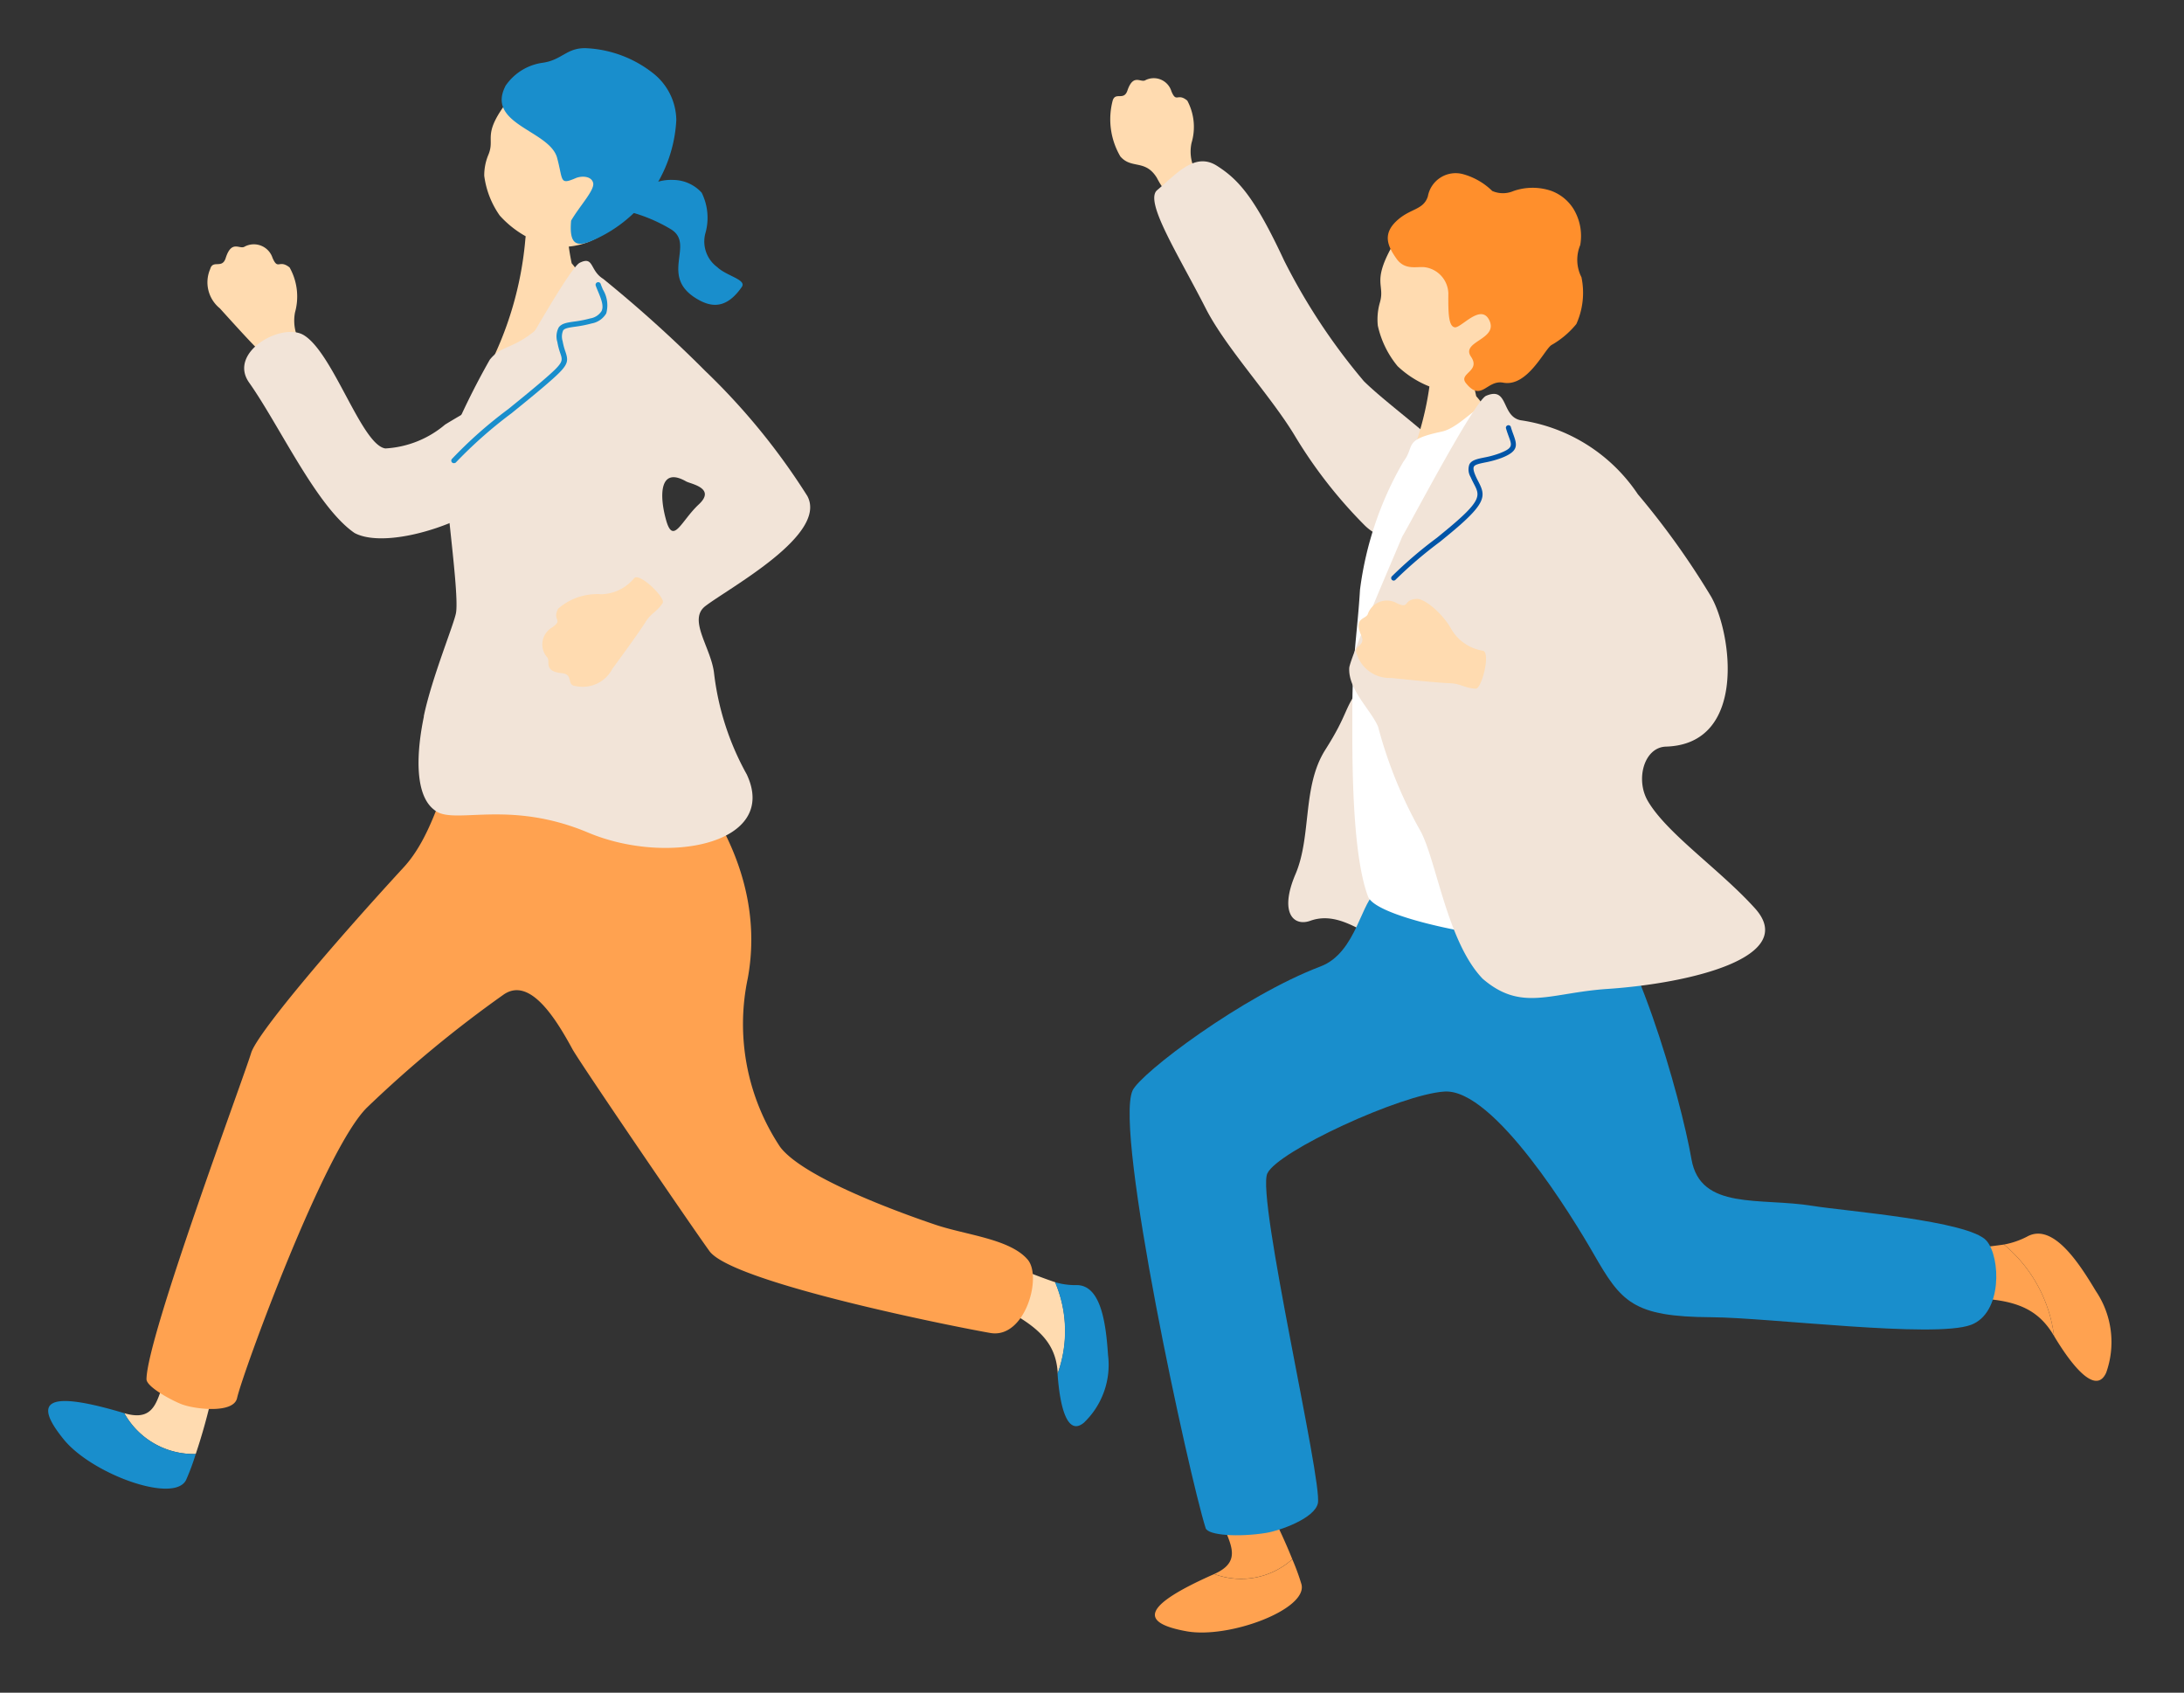 <svg xmlns="http://www.w3.org/2000/svg" xmlns:xlink="http://www.w3.org/1999/xlink" width="85.557" height="66.313" viewBox="0 0 85.557 66.313"><rect x="0" y="0" width="85.557" height="66.313" fill="#333333" stroke="none"/><defs><clipPath id="a"><rect width="85.557" height="66.313" fill="none"/></clipPath></defs><g clip-path="url(#a)"><path d="M51.045,46.83c-.653.89-.447,1.019-1.357,2.453s-.529,3.376-1.167,4.871-.088,2.065.58,1.826c1.44-.517,2.628,1.173,3.834.944s2.149-1.171,1.627-3.379-.607-5.974-1.286-6.228a5.682,5.682,0,0,0-2.231-.487" transform="translate(2.229 -19.908)" fill="#f2e4d8"/><path d="M69.21,6.87a3.411,3.411,0,0,1-.544-.776c-.458-.742-.991-.329-1.431-.838a2.88,2.88,0,0,1-.3-2.189c.107-.353.437.021.576-.39.235-.691.524-.29.71-.411a.723.723,0,0,1,1.015.438c.2.476.233.043.621.364a2.184,2.184,0,0,1,.167,1.658,1.607,1.607,0,0,0,.3,1.323c.166.245-.971.969-1.115.821" transform="translate(-23.346 0.873)" fill="#ffdbb0"/><path d="M59.694,20.562c-.165-.841-2.736-2.584-3.819-3.658a24.054,24.054,0,0,1-3.118-4.717c-1.152-2.469-1.779-3.174-2.639-3.72s-1.577.316-2.337.955c-.515.432.807,2.489,1.9,4.63.778,1.53,2.507,3.378,3.463,4.945a18.4,18.4,0,0,0,2.784,3.576c1.561,1.482,3.337-.971,3.771-2.012" transform="translate(-2.449 -1.974)" fill="#f2e4d8"/><path d="M60.05,108.1c1.657-.742-.231-1.864.067-3.625,0,0,.718-1.042,1.189-.475a22.178,22.178,0,0,1,1.8,3.519,3,3,0,0,1-3.056.581" transform="translate(-12.481 -46.438)" fill="#ffa250"/><path d="M61.665,111.318l.011-.005a3,3,0,0,0,3.056-.581,8.832,8.832,0,0,1,.358.977c.266.983-2.837,2.145-4.5,1.845-1.906-.344-1.666-1.025,1.073-2.237" transform="translate(-14.107 -49.648)" fill="#ffa250"/><path d="M8.249,87.671a24.175,24.175,0,0,1-3.594.247c-.731,1.075-.695,1.855,1.474,1.841s3.308.195,4.061,1.462l.021.035a5.572,5.572,0,0,0-1.962-3.584" transform="translate(70.256 -38.916)" fill="#ffa250"/><path d="M0,87.3a5.572,5.572,0,0,1,1.962,3.584c.749,1.252,1.654,2.31,2.043,1.432A3.571,3.571,0,0,0,3.6,89.124c-.659-1.1-1.687-2.7-2.7-2.132A3.23,3.23,0,0,1,0,87.3" transform="translate(78.505 -38.545)" fill="#ffa250"/><path d="M18.17,61.458c-.629.267-.8,2.388-2.229,2.931-3.053,1.157-7.065,4.189-7.369,4.866-.722,1.612,2.2,15.029,2.864,17.139.091.288,1.3.362,2.376.187.542-.089,1.893-.568,2.021-1.16.187-.864-2.413-11.99-1.98-12.921.406-.873,5.233-3.1,6.938-3.208,1.951-.128,5.059,4.99,5.834,6.341,1.091,1.9,1.533,2.484,4.634,2.5,2.256.014,8.72.833,10.156.3,1.238-.46,1.168-2.644.615-3.294-.669-.787-5.6-1.17-6.79-1.365-2.084-.343-4.418.188-4.771-1.83-.418-2.393-2.26-9.021-4.273-10.73-.536-.455-8.028.245-8.028.245" transform="translate(35.794 -26.53)" fill="#198ecc"/><path d="M44.46,21.906c.088,0,1.248.02,1.357,0a10.036,10.036,0,0,0,.258,1.926c.73.783,2.412,4.152,2.224,4.772-.13.219-7.138,1.4-5.734-.5A12.094,12.094,0,0,0,44.3,22.958c.029-.358.165-.92.158-1.052" transform="translate(11.756 -8.308)" fill="#ffdbb0"/><path d="M42.406,26.2c-.33-.5-1.207.793-2.018.965-1.54.327-1.019.545-1.5,1.178a13.322,13.322,0,0,0-1.7,5.018c-.1,1.662-.3,2.653-.3,4.717,0,1.513-.054,5.519.615,7.3.365.97,6.4,2.01,7.887,1.659s1.755-12.7,1.353-15.394S43.6,27.779,42.406,26.2" transform="translate(16.089 -10.256)" fill="#fff"/><path d="M47.676,17.328a2.832,2.832,0,0,1-2.514,1.144,3.911,3.911,0,0,1-2.032-1.016,3.756,3.756,0,0,1-.774-1.589,2.382,2.382,0,0,1,.083-.909c.2-.7-.3-.77.441-2.137a3.959,3.959,0,0,1,3.582-2.064c1.831.19,2.792,4.659,1.214,6.57" transform="translate(11.619 -3.112)" fill="#ffdbb0"/><path d="M42.811,9.853a1.046,1.046,0,0,0,.824,0A2.282,2.282,0,0,1,45.1,9.84a1.733,1.733,0,0,1,.887.712,2.045,2.045,0,0,1,.265,1.417A1.5,1.5,0,0,0,46.3,13.23a2.979,2.979,0,0,1-.2,1.832,3.464,3.464,0,0,1-.965.818c-.268.14-.939,1.662-1.9,1.48-.645-.123-.856.775-1.461.018-.307-.383.59-.458.2-1.033-.419-.612,1.1-.671.709-1.444-.335-.656-1.106.337-1.351.29s-.253-.587-.247-1.338a1.068,1.068,0,0,0-.886-1.01c-.31-.059-.8.148-1.145-.339s-.549-.952-.011-1.467,1.059-.423,1.239-.972a1.106,1.106,0,0,1,1.388-.871,2.633,2.633,0,0,1,1.14.661" transform="translate(15.653 -2.369)" fill="#ff8f2c"/><path d="M27.492,30.921c.272-.435,2.826-5.316,3.283-5.511.889-.379.584.794,1.345.956a6.677,6.677,0,0,1,4.6,2.9,30.976,30.976,0,0,1,2.873,4.016c.816,1.441,1.41,5.776-1.772,5.871-.857.026-1.2,1.281-.714,2.124.747,1.284,2.83,2.692,4.2,4.21,1.726,1.912-2.53,2.942-5.782,3.159-2.241.15-3.364.909-4.885-.4-1.386-1.439-1.811-4.631-2.433-5.783a17.272,17.272,0,0,1-1.663-4.089c-.284-.666-1.177-1.453-1.13-2.306.036-.4,1.724-4.3,2.081-5.153" transform="translate(27.442 -9.904)" fill="#f2e4d8"/><path d="M50.538,43.875c-.442-.021-.59-.2-1.013-.214s-1.566-.129-2.3-.207a1.346,1.346,0,0,1-1.345-.92c-.178-.362.365-.31.17-.741-.328-.727.2-.622.261-.858a.79.79,0,0,1,1.138-.406c.512.234.218-.14.767-.172.33-.019,1.045.6,1.369,1.2a1.76,1.76,0,0,0,1.23.831c.315.072-.054,1.5-.28,1.487" transform="translate(7.278 -16.895)" fill="#ffdbb0"/><path d="M43.766,33.7a.1.1,0,0,0,.076-.035,16.862,16.862,0,0,1,1.743-1.488l.335-.275c1.512-1.242,1.456-1.518,1.168-2.076-.04-.077-.083-.16-.123-.256-.068-.161-.087-.273-.056-.333.043-.083.216-.119.434-.164a3.9,3.9,0,0,0,.645-.177c.675-.261.622-.5.472-.91-.034-.092-.073-.2-.106-.316a.1.1,0,0,0-.19.052c.035.127.075.236.111.333.132.357.168.453-.358.658a3.676,3.676,0,0,1-.614.167c-.269.056-.482.1-.569.266a.583.583,0,0,0,.049.5c.043.1.088.188.13.269.235.454.332.642-1.117,1.833l-.335.275a16.568,16.568,0,0,0-1.768,1.514.1.1,0,0,0,.012.14.1.1,0,0,0,.063.023" transform="translate(10.829 -10.955)" fill="#0054a7"/><path d="M138.626,97.517c1.805.53,1.072-1.625,2.493-2.812,0,0,1.268-.337,1.257.426a22.921,22.921,0,0,1-.95,3.985,3.112,3.112,0,0,1-2.8-1.6" transform="translate(-133.758 -42.155)" fill="#ffdbb0"/><path d="M143.372,99.613l.012,0a3.11,3.11,0,0,0,2.8,1.6,9.183,9.183,0,0,1-.375,1.011c-.452.954-3.681-.218-4.788-1.572-1.271-1.554-.623-1.93,2.352-1.041" transform="translate(-138.516 -44.253)" fill="#198ecc"/><path d="M80.406,89.35a21.241,21.241,0,0,1-2.9-1.238c-1,.548-1.281,1.172.418,2.025s2.505,1.469,2.589,2.758c0,.012,0,.024,0,.035a4.885,4.885,0,0,0-.1-3.58" transform="translate(-39.078 -39.121)" fill="#ffdbb0"/><path d="M73.523,90.428a4.885,4.885,0,0,1,.1,3.58c.087,1.276.372,2.462,1.025,1.932a3.129,3.129,0,0,0,.953-2.656c-.077-1.119-.243-2.779-1.262-2.74a2.852,2.852,0,0,1-.821-.116" transform="translate(-32.194 -40.199)" fill="#198ecc"/><path d="M90.889,53.232c-.307.279-.677,2.112-1.751,3.28-2.993,3.255-5.757,6.543-5.982,7.279-.34,1.107-4.081,11.113-4.1,12.781,0,.313,1.049.863,1.4.99.535.194,2.016.362,2.149-.252.194-.9,3.435-9.811,5.115-11.405a46.474,46.474,0,0,1,5.326-4.4c1.025-.711,2.041.932,2.695,2.136.274.506,4.694,6.986,5.369,7.914.916,1.26,9.945,3.029,11.012,3.208,1.35.226,2.029-2.2,1.456-2.873-.693-.816-2.42-.964-3.62-1.37-1.69-.571-5.212-1.892-6.08-3.047a8.688,8.688,0,0,1-1.266-6.613c.828-4.527-2.358-7.865-2.59-8.2-.414-.6-9.13.573-9.13.573" transform="translate(-73.317 -22.542)" fill="#ffa250"/><path d="M110.693,11.948c.091,0,1.293.054,1.407.04a10.382,10.382,0,0,0,.215,2c.735.831,2.388,4.367,2.177,5-.141.223-7.033,1.192-5.528-.738a13.576,13.576,0,0,0,1.538-5.222c.04-.369.2-.948.191-1.085" transform="translate(-89.92 -3.674)" fill="#ffdbb0"/><path d="M100.329,10.806a7.4,7.4,0,0,1,1.042-.886,1.82,1.82,0,0,1,1.054-.272,1.524,1.524,0,0,1,1.108.5,2.219,2.219,0,0,1,.137,1.618,1.249,1.249,0,0,0,.476,1.3c.362.346,1.158.487.959.774-.582.84-1.147.8-1.663.522-1.662-.9-.121-2.183-1.119-2.785a6.209,6.209,0,0,0-1.994-.767" transform="translate(-76.045 -2.599)" fill="#198ecc"/><path d="M112.9,7.533a2.8,2.8,0,0,1-2.552.773,3.985,3.985,0,0,1-1.885-1.17,3.483,3.483,0,0,1-.608-1.558,2.09,2.09,0,0,1,.165-.831c.259-.628-.22-.746.625-1.927a3.822,3.822,0,0,1,3.677-1.5c1.765.383,2.291,4.627.578,6.217" transform="translate(-88.885 1.309)" fill="#ffdbb0"/><path d="M105.326,1.486a2.112,2.112,0,0,1,1.418-.908c.833-.1.978-.639,1.835-.572a4.575,4.575,0,0,1,2.566,1,2.371,2.371,0,0,1,.879,1.81,5.442,5.442,0,0,1-3.413,4.771c-.479.169-.793.118-.708-.83.331-.57.921-1.189.865-1.469s-.455-.3-.7-.19c-.623.266-.476.08-.713-.8-.29-1.077-2.792-1.307-2.027-2.809" transform="translate(-85.53 1.887)" fill="#198ecc"/><path d="M135.022,19.329c-.306-.3-.3-.531-.6-.814s-1.05-1.113-1.53-1.644a1.31,1.31,0,0,1-.377-1.541c.106-.378.466.013.606-.427.235-.74.552-.319.747-.452a.769.769,0,0,1,1.089.445c.219.5.249.04.668.374a2.322,2.322,0,0,1,.212,1.761,1.712,1.712,0,0,0,.35,1.4c.182.258-1.013,1.051-1.17.9" transform="translate(-124.28 -4.792)" fill="#ffdbb0"/><path d="M118.245,20.923c1.153.7,2.265,4.306,3.194,4.437a3.958,3.958,0,0,0,2.338-.934c.646-.4,1.941-1.117,2.27-1.353,1.727-.165.956,2.61.359,3.514-.995,1.508-4.806,2.817-6.175,2.085-1.484-1.02-2.924-4.184-4.131-5.894-.838-1.187,1.282-2.377,2.144-1.856" transform="translate(-106.342 -7.792)" fill="#f2e4d8"/><path d="M113.973,18.846c-1.061.377-1.024-.285-1.99.645-1.154,1.112-1.618.815-2.131,1.458a29.79,29.79,0,0,0-1.543,3.133c-.813,1.551,1.089,4.362,1.028,5.929s.785,1.68,1.632,2.34,1.452-.519,3-.842,1.848-.87,1.5-3.675.694-9.776-1.5-8.989" transform="translate(-90.666 -6.856)" fill="#f2e4d8"/><path d="M95.6,33.435c.318-1.533,1.207-3.659,1.267-4.075.142-.993-.67-5.969-.382-6.311a12.27,12.27,0,0,0,1.762-1.753c.293-.443,3-5.407,3.464-5.633.562-.275.385.3.917.629a50.951,50.951,0,0,1,4,3.61,26.021,26.021,0,0,1,4,4.9c.807,1.516-3.036,3.578-3.994,4.309-.707.539.237,1.645.341,2.651a10.692,10.692,0,0,0,1.278,3.943c1.278,2.72-3.1,3.593-6.212,2.282-3.169-1.334-5.3-.26-6.028-.89-.806-.608-.684-2.332-.407-3.661m9.489-7.688c.279.987.592.021,1.278-.617s-.3-.8-.49-.9c-1.044-.6-1.066.532-.787,1.519" transform="translate(-79 -5.369)" fill="#f2e4d8"/><path d="M110.315,24.236a.1.1,0,0,0,.083-.042,17.5,17.5,0,0,1,2.162-1.909c.455-.369.926-.751,1.316-1.085.907-.778.946-.892.8-1.328a2.554,2.554,0,0,1-.11-.414.61.61,0,0,1,.021-.422c.063-.086.229-.11.459-.143a4.912,4.912,0,0,0,.658-.129.829.829,0,0,0,.57-.393,1.187,1.187,0,0,0-.13-.934c-.032-.076-.063-.15-.088-.222a.1.1,0,1,0-.193.069c.027.075.059.152.092.231.115.277.234.563.135.766a.646.646,0,0,1-.442.286,4.728,4.728,0,0,1-.632.124c-.28.04-.481.069-.6.224a.745.745,0,0,0-.057.577,2.669,2.669,0,0,0,.117.446c.107.319.124.368-.739,1.108-.387.332-.857.713-1.311,1.081a17.048,17.048,0,0,0-2.2,1.948.1.1,0,0,0,.083.163" transform="translate(-92.525 -6.093)" fill="#198ecc"/><path d="M110.874,39.771c-.233.362-.459.4-.675.749s-.874,1.256-1.3,1.834a1.31,1.31,0,0,1-1.431.684c-.392-.027-.082-.459-.541-.505-.773-.079-.426-.475-.6-.639a.769.769,0,0,1,.212-1.157c.447-.317-.011-.252.23-.731a2.326,2.326,0,0,1,1.68-.568,1.713,1.713,0,0,0,1.3-.63c.214-.231,1.236.777,1.117.962" transform="translate(-84.906 -16.159)" fill="#ffdbb0"/></g></svg>